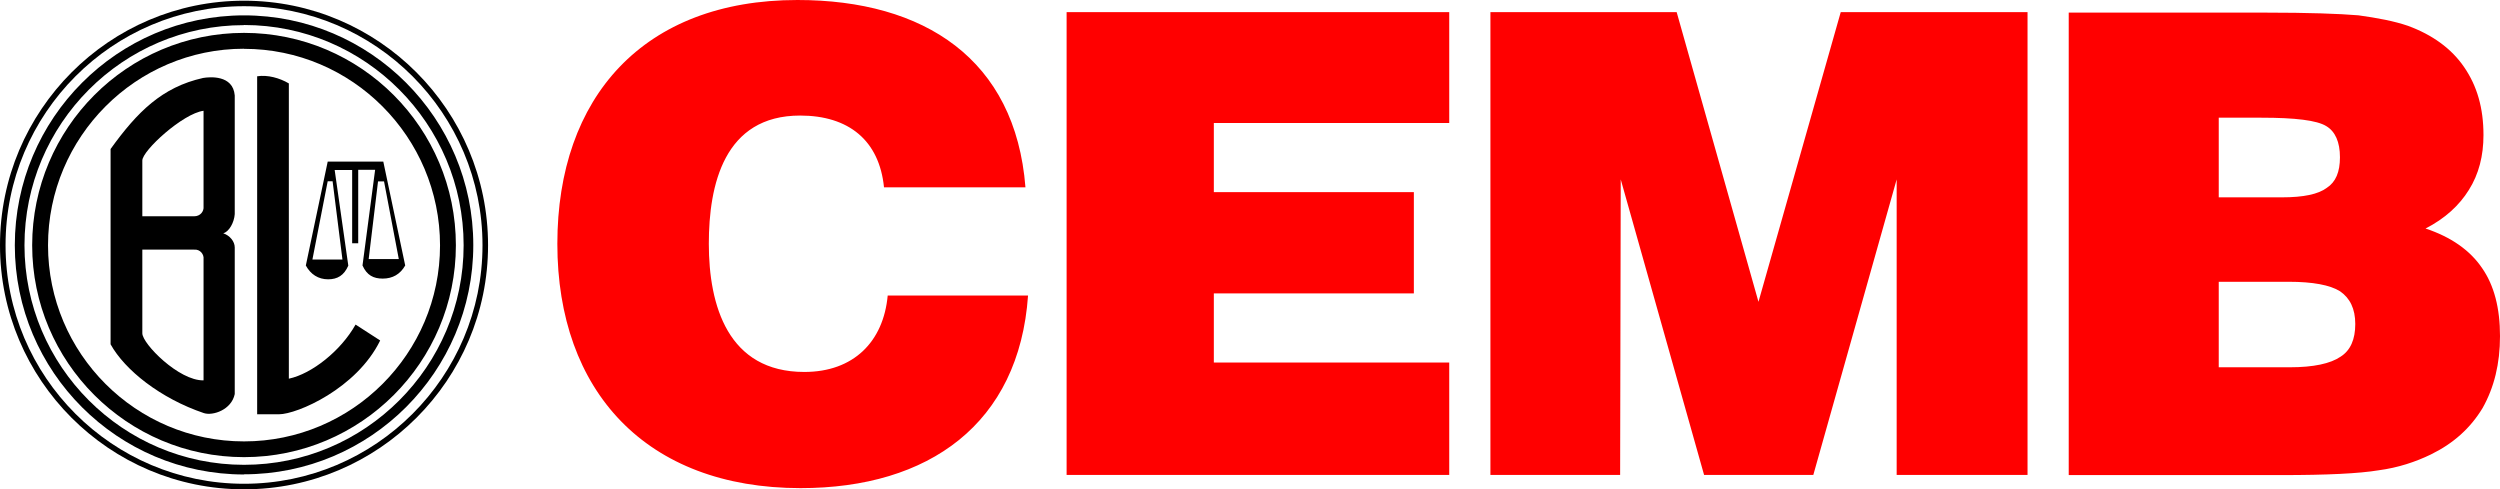 <?xml version="1.0" encoding="UTF-8" standalone="no"?>
<svg
   xmlns:dc="http://purl.org/dc/elements/1.1/"
   xmlns:cc="http://creativecommons.org/ns#"
   xmlns:rdf="http://www.w3.org/1999/02/22-rdf-syntax-ns#"
   xmlns:svg="http://www.w3.org/2000/svg"
   xmlns="http://www.w3.org/2000/svg"
   xmlns:sodipodi="http://sodipodi.sourceforge.net/DTD/sodipodi-0.dtd"
   xmlns:inkscape="http://www.inkscape.org/namespaces/inkscape"
   viewBox="0 0 1920 375.798"
   id="svg4173"
   version="1.1"
   inkscape:version="0.91 r13725"
   sodipodi:docname="Cemb.svg"
   width="1920"
   height="375.798">
  <defs
     id="defs4189" />
  <sodipodi:namedview
     pagecolor="#ffffff"
     bordercolor="#666666"
     borderopacity="1"
     objecttolerance="10"
     gridtolerance="10"
     guidetolerance="10"
     inkscape:pageopacity="0"
     inkscape:pageshadow="2"
     inkscape:window-width="1920"
     inkscape:window-height="1017"
     id="namedview4187"
     showgrid="false"
     fit-margin-top="0"
     fit-margin-left="0"
     fit-margin-right="0"
     fit-margin-bottom="0"
     inkscape:zoom="0.29072996"
     inkscape:cx="495.30499"
     inkscape:cy="96.950003"
     inkscape:window-x="-8"
     inkscape:window-y="-8"
     inkscape:window-maximized="1"
     inkscape:current-layer="svg4173" />
  <path
     d="m 197.493,318.159 0,-259.57 c 7.985,-1.26 17.21,1.26 24.343,5.485 l 0,226.758 c 17.637,-3.76 39.925,-21.397 51.243,-41.553 l 18.896,12.21 c -18.024,36.921 -63.822,56.67 -77.679,56.67 l -16.803,0 z m -88.184,-152.063 39.886,0 c 4.613,0 7.559,-3.76 7.132,-7.559 l 0,-73.454 c -15.951,2.074 -47.018,30.622 -47.018,38.181 l 0,42.832 z m 0,25.641 0,64.248 c 0,8.004 28.102,36.553 47.018,36.126 l 0,-93.223 c 0.426,-3.372 -2.52,-7.559 -7.132,-7.171 l -39.925,0 z m 47.445,125.589 C 123.147,305.988 95.859,284.145 84.928,264.415 l 0,-149.97 C 105.51,85.897 124.426,66.961 155.92,59.887 c 5.039,-0.872 23.063,-2.52 24.362,13.431 l 0,91.13 c -0.426,6.299 -4.225,13.431 -8.838,14.73 5.039,1.647 8.838,6.26 8.838,10.853 l 0,112.604 c -2.52,12.171 -16.823,16.784 -23.529,14.671"
     id="path4175"
     inkscape:connector-curvature="0" />
  <path
     d="m 294.514,124.116 -42.832,0 -16.803,79.792 c 3.682,6.783 9.555,10.601 17.113,10.601 7.132,0 12.21,-2.946 15.505,-10.505 l -10.466,-73.454 13.431,0 0,56.263 4.651,0 0,-56.379 12.985,0 -9.691,73.454 c 3.372,7.559 8.411,10.078 15.544,10.078 7.559,0 13.431,-3.334 17.249,-10.078 l -16.823,-79.772 z m -31.514,75.198 -23.063,0 11.726,-60.081 3.779,0 7.559,60.081 z m 20.156,-0.446 7.171,-59.538 4.613,0 11.338,59.635 -23.122,0 z"
     id="path4177"
     inkscape:connector-curvature="0" />
  <path
     d="m 187.414,351.087 c -89.734,0 -162.704,-72.989 -162.704,-162.704 0,-89.967 72.989,-163.13 162.704,-163.13 89.734,0 162.704,73.163 162.704,163.13 0,89.734 -72.989,162.704 -162.704,162.704 z m 0,-313.662 c -83.009,0 -150.532,67.795 -150.532,150.978 0,83.086 67.523,150.591 150.532,150.591 82.99,0 150.532,-67.504 150.532,-150.513 0,-83.241 -67.543,-150.978 -150.532,-150.978 z"
     id="path4179"
     inkscape:connector-curvature="0" />
  <path
     d="M 187.414,375.798 C 84.075,375.798 0,291.723 0,188.383 0,84.811 84.075,0.543 187.414,0.543 c 103.34,0 187.414,84.269 187.414,187.841 0,103.34 -84.114,187.414 -187.414,187.414 z m 0,-371.03 C 86.401,4.768 4.264,87.137 4.264,188.383 c 0,100.975 82.137,183.151 183.151,183.151 100.975,0 183.151,-82.176 183.151,-183.151 0,-101.246 -82.176,-183.616 -183.151,-183.616 z"
     id="path4181"
     inkscape:connector-curvature="0" />
  <path
     d="m 187.414,364.402 c -97.06,0 -176.038,-78.978 -176.038,-176.038 0,-97.409 78.997,-176.561 176.038,-176.561 97.099,0 176.077,79.133 176.077,176.445 0,97.041 -78.958,176.018 -176.038,176.018 z m 0,-345.098 c -92.971,0 -168.615,75.838 -168.615,169.061 0,92.893 75.644,168.615 168.615,168.615 93.029,0 168.654,-75.722 168.654,-168.615 0,-93.223 -75.663,-169.158 -168.615,-169.158 z"
     id="path4183"
     inkscape:connector-curvature="0" />
  <path
     d="m 1588.778,364.751 0,-355.06 151.172,0 c 32.831,0 56.341,0.833 71.322,2.074 14.594,2.016 27.56,4.458 38.084,8.082 18.741,6.9 33.335,17.443 43.026,31.591 10.078,14.613 14.923,31.649 14.923,52.329 0,15.796 -3.547,29.982 -11.241,42.134 -7.287,11.764 -18.218,21.901 -33.238,29.595 19.459,6.473 34.072,16.61 43.413,30.389 9.303,13.373 13.761,30.816 13.761,52.29 0,21.125 -4.458,39.343 -13.373,55.197 -9.342,15.427 -22.288,27.133 -39.731,35.661 -11.745,5.698 -25.118,10.156 -40.119,12.152 -14.962,2.481 -39.692,3.682 -74.559,3.682 l -163.363,0 z m 115.123,-213.191 48.646,0 c 16.59,0 27.909,-2.403 34.421,-7.287 6.88,-4.458 10.117,-12.152 10.117,-23.49 0,-11.764 -3.644,-19.866 -10.524,-23.936 -7.21,-4.458 -23.839,-6.454 -49.809,-6.454 l -32.754,0 0,61.166 z m 0,130.512 54.654,0 c 18.276,0 31.242,-2.83 38.956,-8.101 7.694,-4.845 11.338,-13.373 11.338,-25.118 0,-11.764 -4.07,-19.885 -11.667,-25.137 -7.694,-4.845 -21.048,-7.307 -39.305,-7.307 l -53.879,0 0,65.663 z M 1287.675,9.303 l 62.833,222.494 63.182,-222.494 143.458,0 0,355.448 -100.51,0 0,-226.952 -64.016,226.952 -83.881,0 -64.016,-226.952 -0.465,226.952 -99.618,0 0,-355.448 m -212.416,85.141 0,53.104 153.614,0 0,77.795 -153.614,0 0,53.104 180.786,0 0,86.304 -293.855,0 0,-355.448 293.855,0 0,85.141 m -431.228,132.508 107.758,0 c -6.88,98.514 -76.167,147.935 -174.662,147.935 -118.748,0 -186.833,-74.559 -186.833,-187.647 C 428.049,74.617 494.138,0 612.44,0 709.733,0 779.834,45.39 787.548,143.885 l -108.631,0 c -3.624,-36.049 -27.133,-55.139 -64.423,-55.139 -58.376,0 -70.121,53.104 -70.121,98.456 0,47.367 14.594,98.456 73.357,98.456 37.696,0 60.798,-23.122 64.035,-58.783"
     id="path4185"
     inkscape:connector-curvature="0"
     style="fill:#ff0000" />
</svg>
